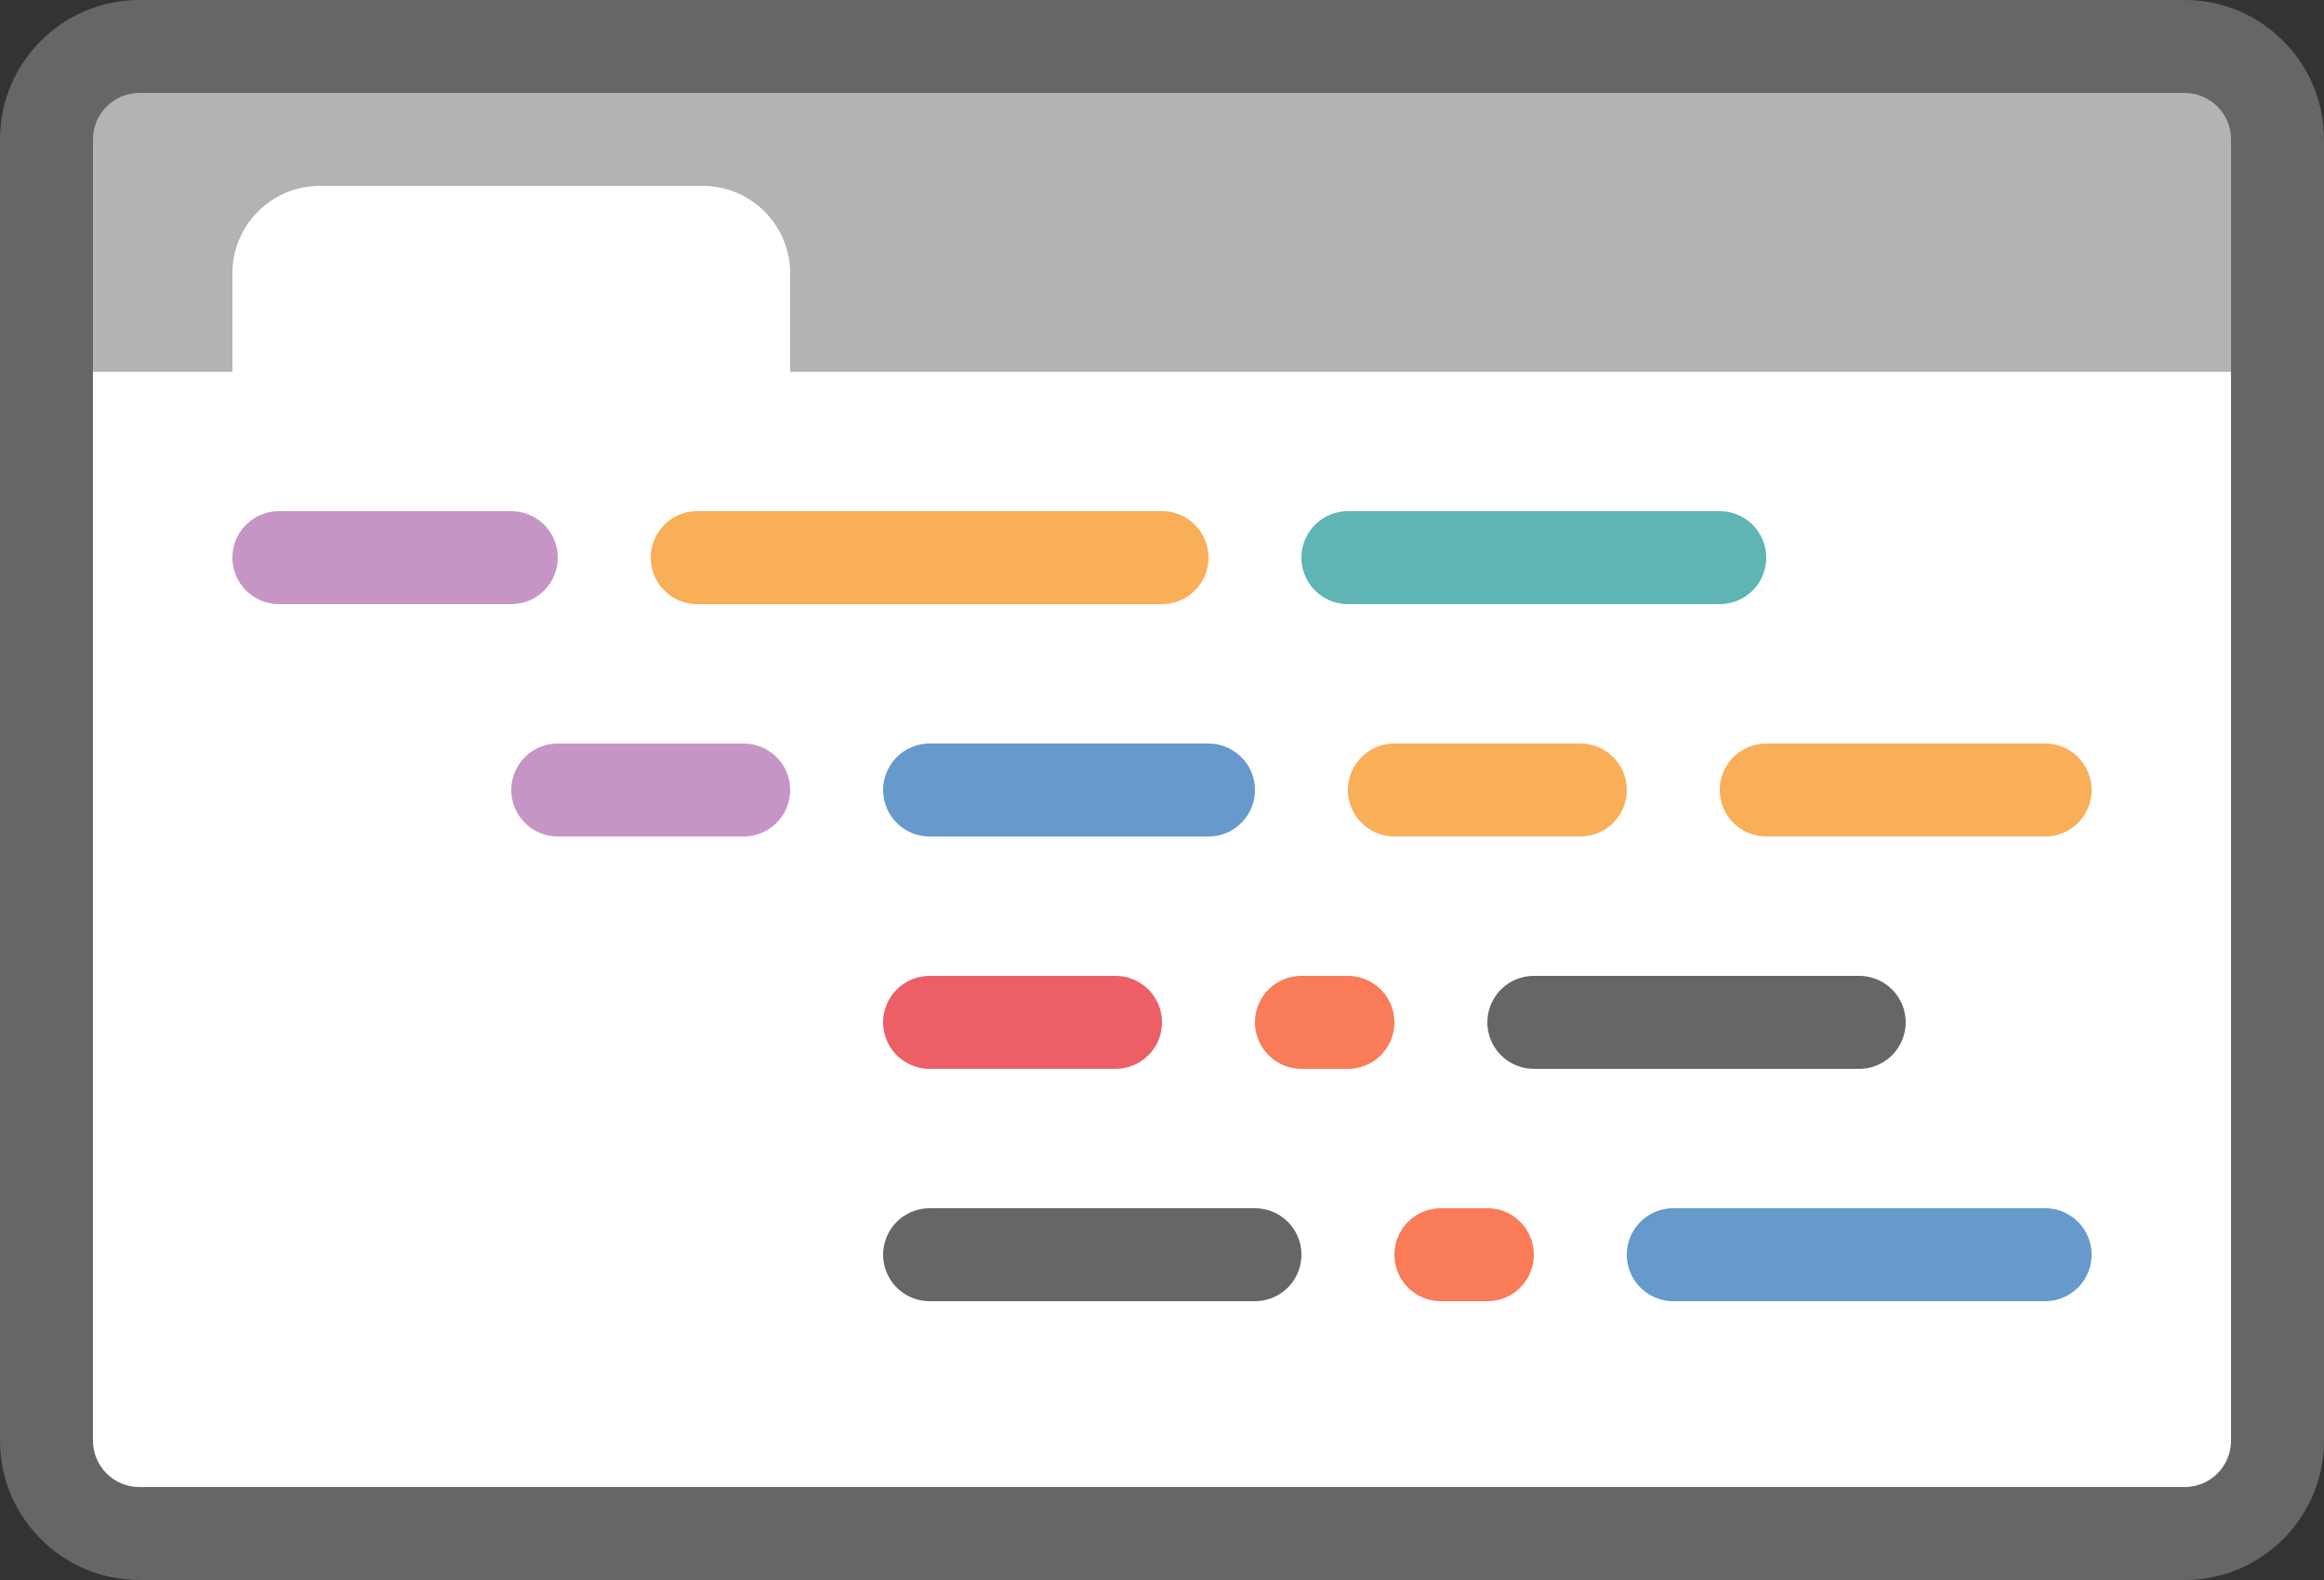 <?xml version="1.0" encoding="UTF-8" standalone="no"?><!DOCTYPE svg PUBLIC "-//W3C//DTD SVG 1.1//EN" "http://www.w3.org/Graphics/SVG/1.1/DTD/svg11.dtd"><svg width="100%" height="100%" viewBox="0 0 50 34" version="1.1" xmlns="http://www.w3.org/2000/svg" xmlns:xlink="http://www.w3.org/1999/xlink" xml:space="preserve" xmlns:serif="http://www.serif.com/" style="fill-rule:evenodd;clip-rule:evenodd;stroke-linecap:round;stroke-linejoin:round;stroke-miterlimit:1.5;"><rect x="0" y="0" width="50" height="34" fill="#333333" stroke="none"/><g id="Syntax-Highlighting" serif:id="Syntax Highlighting"><path d="M49,3c0,-1.104 -0.896,-2 -2,-2l-44,0c-1.104,0 -2,0.896 -2,2l0,28c0,1.104 0.896,2 2,2l44,0c1.104,0 2,-0.896 2,-2l0,-28Z" style="fill:#b3b3b3;"/><path d="M1,8l0,23c0,1.104 0.896,2 2,2l44,0c1.104,-0 2,-0.896 2,-2l0,-23l-32,0l0,-2.118c0,-1.039 -0.843,-1.882 -1.882,-1.882l-8.236,-0c-1.039,-0 -1.882,0.843 -1.882,1.882l0,2.118l-4,0Z" style="fill:#fff;"/><path d="M33,22l7,0" style="fill:none;stroke:#666;stroke-width:2px;"/><path d="M20,27l7,0" style="fill:none;stroke:#666;stroke-width:2px;"/><path d="M6,12l5,0" style="fill:none;stroke:#c695c6;stroke-width:2px;"/><path d="M12,17l4,0" style="fill:none;stroke:#c695c6;stroke-width:2px;"/><path d="M15,12l10,0" style="fill:none;stroke:#f9ae58;stroke-width:2px;"/><path d="M30,17l4,0" style="fill:none;stroke:#f9ae58;stroke-width:2px;"/><path d="M28,22l1,0" style="fill:none;stroke:#f97b58;stroke-width:2px;"/><path d="M31,27l1,0" style="fill:none;stroke:#f97b58;stroke-width:2px;"/><path d="M20,22l4,0" style="fill:none;stroke:#ec5f66;stroke-width:2px;"/><path d="M38,17l6,0" style="fill:none;stroke:#f9ae58;stroke-width:2px;"/><path d="M29,12l8,0" style="fill:none;stroke:#5fb4b4;stroke-width:2px;"/><path d="M20,17l6,0" style="fill:none;stroke:#69c;stroke-width:2px;"/><path d="M36,27l8,0" style="fill:none;stroke:#69c;stroke-width:2px;"/><path d="M50,3c-0,-1.656 -1.344,-3 -3,-3c-0,0 -44,0 -44,0c-1.656,0 -3,1.344 -3,3l-0,28c-0,1.656 1.344,3 3,3c0,0 44,0 44,0c1.656,0 3,-1.344 3,-3c-0,0 -0,-28 -0,-28Zm-2,0l-0,28c-0,0.552 -0.448,1 -1,1l-44,-0c-0.552,-0 -1,-0.448 -1,-1c-0,0 -0,-28 -0,-28c-0,-0.552 0.448,-1 1,-1l44,0c0.552,0 1,0.448 1,1Z" style="fill:#666;"/></g></svg>